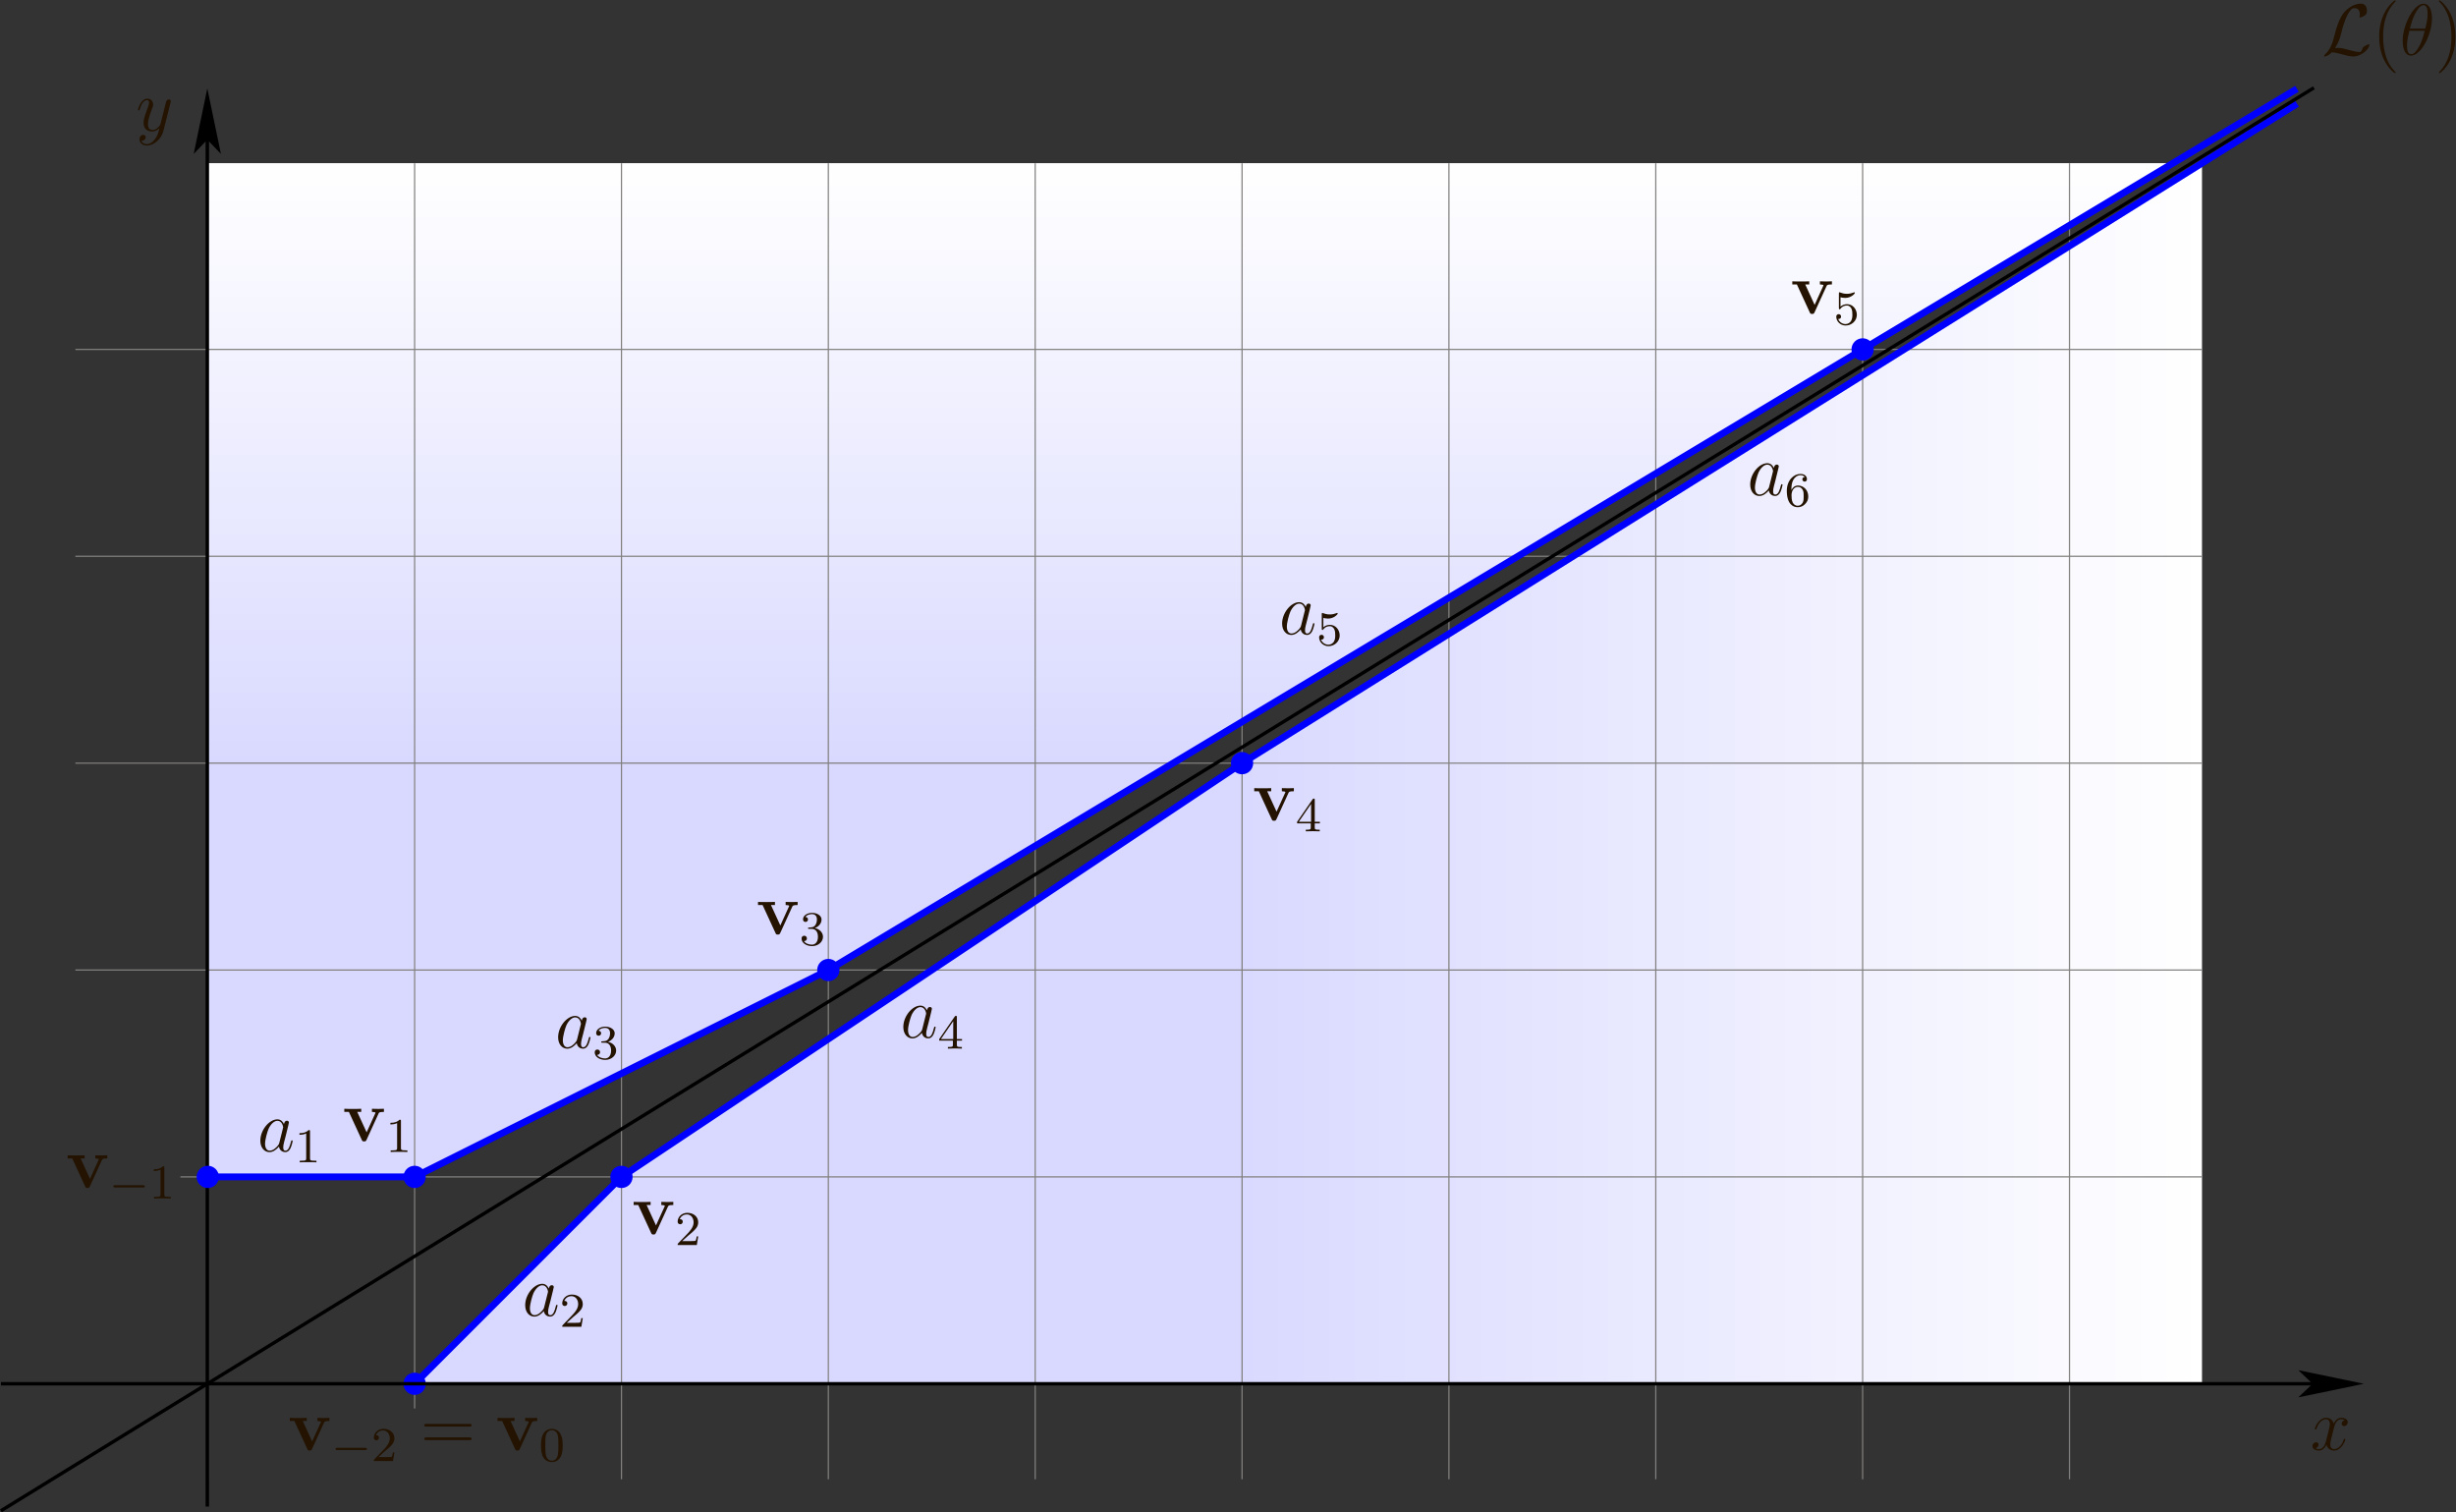 <?xml version="1.0" encoding="UTF-8" standalone="no"?>
<!-- Created with Inkscape (http://www.inkscape.org/) -->

<svg
   version="1.1"
   id="svg2"
   width="406.459"
   height="250.259"
   viewBox="0 0 406.459 250.259"
   xmlns="http://www.w3.org/2000/svg"
   xmlns:svg="http://www.w3.org/2000/svg">
  <rect x="0" y="0" width="406.459" height="250.259" fill="#333333" stroke="none"/>
  <defs
     id="defs6">
    <clipPath
       clipPathUnits="userSpaceOnUse"
       id="clipPath22">
      <path
         d="M 1457.72,932.184 H 259.133 V 1677.02 H 2699.11 Z"
         clip-rule="evenodd"
         id="path20" />
    </clipPath>
    <linearGradient
       x1="47.948"
       y1="603.681"
       x2="47.948"
       y2="753.226"
       gradientUnits="userSpaceOnUse"
       gradientTransform="matrix(10,0,0,10,-1450,-5480)"
       spreadMethod="pad"
       id="linearGradient32">
      <stop
         style="stop-opacity:1;stop-color:#d9d9ff"
         offset="0"
         id="stop24" />
      <stop
         style="stop-opacity:1;stop-color:#d9d9ff"
         offset="0.25"
         id="stop26" />
      <stop
         style="stop-opacity:1;stop-color:#ffffff"
         offset="0.75"
         id="stop28" />
      <stop
         style="stop-opacity:1;stop-color:#ffffff"
         offset="1"
         id="stop30" />
    </linearGradient>
    <clipPath
       clipPathUnits="userSpaceOnUse"
       id="clipPath42">
      <path
         d="M 2734.96,161.684 H 1543.21 V 932.129 L 2734.96,1676.9 Z"
         clip-rule="evenodd"
         id="path40" />
    </clipPath>
    <linearGradient
       x1="239.261"
       y1="487.807"
       x2="478.533"
       y2="487.807"
       gradientUnits="userSpaceOnUse"
       gradientTransform="matrix(10,0,0,10,-1450,-5480)"
       spreadMethod="pad"
       id="linearGradient52">
      <stop
         style="stop-opacity:1;stop-color:#d9d9ff"
         offset="0"
         id="stop44" />
      <stop
         style="stop-opacity:1;stop-color:#d9d9ff"
         offset="0.25"
         id="stop46" />
      <stop
         style="stop-opacity:1;stop-color:#ffffff"
         offset="0.75"
         id="stop48" />
      <stop
         style="stop-opacity:1;stop-color:#ffffff"
         offset="1"
         id="stop50" />
    </linearGradient>
  </defs>
  <g
     id="g8"
     transform="matrix(1.333,0,0,-1.333,-0.147,250.548)">
    <g
       id="g10"
       transform="scale(0.1)">
      <path
         d="m 259.043,932.152 v -513.64 h 256.82 l 513.637,256.82 428.04,256.82 H 259.043"
         style="fill:#d9d9ff;fill-opacity:1;fill-rule:nonzero;stroke:none"
         id="path12" />
      <path
         d="m 515.863,161.688 256.821,256.824 770.466,513.64 V 161.688 H 515.863"
         style="fill:#d9d9ff;fill-opacity:1;fill-rule:nonzero;stroke:none"
         id="path14" />
      <g
         id="g16">
        <g
           id="g18"
           clip-path="url(#clipPath22)">
          <path
             d="M 1457.72,932.184 H 259.133 V 1677.02 H 2699.11 L 1457.72,932.184"
             style="fill:url(#linearGradient32);fill-opacity:1;fill-rule:nonzero;stroke:none"
             id="path34" />
        </g>
      </g>
      <g
         id="g36">
        <g
           id="g38"
           clip-path="url(#clipPath42)">
          <path
             d="M 2734.96,161.684 H 1543.21 V 932.129 L 2734.96,1676.9 V 161.684"
             style="fill:url(#linearGradient52);fill-opacity:1;fill-rule:nonzero;stroke:none"
             id="path54" />
        </g>
      </g>
      <g
         id="g56">
        <path
           d="M 94.699,161.688 H 2734.78 M 225.117,418.512 H 2734.78 M 94.699,675.332 H 2734.78 M 94.699,932.152 H 2734.78 M 94.699,1188.97 H 2734.78 M 94.699,1445.79 H 2734.78 M 259.043,43.156 V 1676.94 M 515.871,131.039 V 1676.94 M 772.691,43.156 V 1676.94 M 1029.51,43.156 V 1676.94 M 1286.33,43.156 V 1676.94 M 1543.15,43.156 V 1676.94 M 1799.98,43.156 V 1676.94 M 2056.8,43.156 V 1676.94 M 2313.62,43.156 V 1676.94 M 2570.44,43.156 V 1676.94"
           style="fill:none;stroke:#81807e;stroke-width:1.502;stroke-linecap:butt;stroke-linejoin:miter;stroke-miterlimit:10;stroke-dasharray:none;stroke-opacity:1"
           id="path58" />
      </g>
      <path
         d="m 2912.35,116.469 c -2.89,-0.539 -3.97,-2.707 -3.97,-4.422 0,-2.164 1.71,-2.887 2.98,-2.887 2.7,0 4.6,2.348 4.6,4.785 0,3.789 -4.33,5.504 -8.12,5.504 -5.51,0 -8.58,-5.414 -9.39,-7.129 -2.07,6.77 -7.67,7.129 -9.3,7.129 -9.2,0 -14.08,-11.824 -14.08,-13.812 0,-0.36 0.36,-0.809 0.99,-0.809 0.73,0 0.9,0.539 1.08,0.902 3.07,10.02 9.12,11.915 11.74,11.915 4.06,0 4.87,-3.793 4.87,-5.957 0,-1.989 -0.54,-4.063 -1.62,-8.395 l -3.07,-12.367 c -1.35,-5.418 -3.97,-10.375 -8.75,-10.375 -0.45,0 -2.71,0 -4.61,1.168 3.25,0.633 3.98,3.34 3.98,4.426 0,1.805 -1.36,2.887 -3.07,2.887 -2.17,0 -4.52,-1.899 -4.52,-4.781 0,-3.793 4.25,-5.508 8.12,-5.508 4.34,0 7.41,3.43 9.31,7.129 1.44,-5.32 5.95,-7.129 9.29,-7.129 9.21,0 14.08,11.824 14.08,13.809 0,0.453 -0.36,0.812 -0.9,0.812 -0.82,0 -0.9,-0.449 -1.18,-1.172 -2.43,-7.941 -7.67,-11.641 -11.73,-11.641 -3.16,0 -4.87,2.344 -4.87,6.043 0,1.984 0.36,3.43 1.8,9.391 l 3.16,12.274 c 1.35,5.414 4.42,9.387 8.58,9.387 0.18,0 2.7,0 4.6,-1.176 v 0"
         style="fill:#231300;fill-opacity:1;fill-rule:nonzero;stroke:none"
         id="path60" />
      <path
         d="m 193.727,1707.17 c -2.438,-3.42 -5.957,-6.49 -10.383,-6.49 -1.082,0 -5.414,0.18 -6.766,4.33 0.27,-0.09 0.723,-0.09 0.899,-0.09 2.711,0 4.515,2.35 4.515,4.42 0,2.08 -1.715,2.8 -3.07,2.8 -1.445,0 -4.602,-1.08 -4.602,-5.51 0,-4.6 3.879,-7.76 9.024,-7.76 9.027,0 18.144,8.3 20.672,18.33 l 8.843,35.19 c 0.09,0.46 0.274,1 0.274,1.54 0,1.35 -1.082,2.25 -2.438,2.25 -0.812,0 -2.707,-0.35 -3.429,-3.06 l -6.68,-26.54 c -0.453,-1.62 -0.453,-1.81 -1.172,-2.79 -1.809,-2.54 -4.785,-5.6 -9.117,-5.6 -5.055,0 -5.504,4.96 -5.504,7.4 0,5.14 2.434,12.09 4.871,18.59 0.992,2.62 1.535,3.88 1.535,5.69 0,3.79 -2.707,7.22 -7.129,7.22 -8.308,0 -11.648,-13.09 -11.648,-13.81 0,-0.36 0.363,-0.81 0.996,-0.81 0.812,0 0.902,0.36 1.262,1.62 2.168,7.59 5.597,11.19 9.121,11.19 0.808,0 2.344,0 2.344,-2.97 0,-2.35 -0.993,-4.97 -2.344,-8.4 -4.426,-11.82 -4.426,-14.8 -4.426,-16.97 0,-8.57 6.137,-10.56 10.652,-10.56 2.618,0 5.864,0.82 9.024,4.15 l 0.09,-0.09 c -1.352,-5.32 -2.258,-8.84 -5.414,-13.27 v 0"
         style="fill:#231300;fill-opacity:1;fill-rule:nonzero;stroke:none"
         id="path62" />
      <path
         d="m 2900.07,1819.8 c 4.88,7.59 6.41,13.36 7.58,18.15 3.16,12.45 6.59,23.28 12.19,29.51 1.08,1.18 1.8,1.99 4.69,1.99 6.23,0 6.41,-6.23 6.41,-7.49 0,-1.63 -0.45,-2.89 -0.45,-3.34 0,-0.64 0.54,-0.64 0.63,-0.64 1.44,0 3.88,1 6.14,2.62 1.62,1.27 2.44,2.17 2.44,5.87 0,4.87 -2.53,8.57 -7.59,8.57 -2.89,0 -10.83,-0.72 -19.68,-9.65 -7.22,-7.41 -11.46,-23.65 -13.17,-30.42 -1.62,-6.23 -2.35,-9.03 -5.06,-14.44 -0.63,-1.08 -2.98,-5.06 -4.24,-6.23 -2.44,-2.26 -3.34,-3.88 -3.34,-4.34 0,-0.17 0.18,-0.53 0.81,-0.53 0.37,0 2.26,0.36 4.61,1.89 1.53,0.9 1.71,1.08 3.79,3.25 4.51,-0.09 7.67,-0.91 13.36,-2.53 4.6,-1.26 9.2,-2.61 13.81,-2.61 7.31,0 14.71,5.5 17.6,9.47 1.8,2.44 2.35,4.69 2.35,4.97 0,0.63 -0.55,0.63 -0.64,0.63 -1.44,0 -3.61,-1 -5.14,-2.08 -2.44,-1.53 -2.62,-2.07 -3.16,-3.61 -0.46,-1.44 -0.99,-2.17 -1.35,-2.71 -0.73,-1.08 -0.82,-1.08 -2.17,-1.08 -4.33,0 -8.85,1.36 -14.8,2.98 -2.53,0.72 -7.49,2.16 -12.01,2.16 -1.17,0 -2.44,-0.09 -3.61,-0.36 v 0"
         style="fill:#231300;fill-opacity:1;fill-rule:nonzero;stroke:none"
         id="path64" />
      <path
         d="m 2975.44,1789.48 c 0,0.27 0,0.45 -1.54,1.98 -9.02,9.12 -14.08,24.01 -14.08,42.43 0,17.5 4.25,32.58 14.72,43.23 0.9,0.81 0.9,0.99 0.9,1.26 0,0.55 -0.45,0.73 -0.81,0.73 -1.18,0 -8.58,-6.5 -13,-15.35 -4.61,-9.12 -6.68,-18.77 -6.68,-29.87 0,-8.04 1.26,-18.78 5.96,-28.44 5.32,-10.83 12.72,-16.7 13.72,-16.7 0.36,0 0.81,0.19 0.81,0.73 v 0"
         style="fill:#231300;fill-opacity:1;fill-rule:nonzero;stroke:none"
         id="path66" />
      <path
         d="m 3020.46,1856.81 c 0,9.21 -2.89,18.14 -10.29,18.14 -12.63,0 -26.08,-26.44 -26.08,-46.3 0,-4.15 0.9,-18.14 10.38,-18.14 12.27,0 25.99,25.81 25.99,46.3 z m -27.35,-12.72 c 1.36,5.32 3.25,12.9 6.86,19.31 2.98,5.42 6.14,9.75 10.11,9.75 2.98,0 4.97,-2.53 4.97,-11.19 0,-3.25 -0.27,-7.76 -2.89,-17.87 z m 18.42,-2.71 c -2.26,-8.85 -4.15,-14.53 -7.4,-20.22 -2.62,-4.61 -5.78,-8.85 -9.57,-8.85 -2.8,0 -5.06,2.17 -5.06,11.1 0,5.87 1.45,12.01 2.89,17.97 h 19.14"
         style="fill:#231300;fill-opacity:1;fill-rule:nonzero;stroke:none"
         id="path68" />
      <path
         d="m 3049.55,1833.89 c 0,6.86 -0.91,18.05 -5.96,28.52 -5.32,10.83 -12.73,16.7 -13.72,16.7 -0.36,0 -0.81,-0.18 -0.81,-0.73 0,-0.27 0,-0.45 1.53,-1.98 9.03,-9.12 14.09,-24.01 14.09,-42.42 0,-17.52 -4.25,-32.59 -14.72,-43.24 -0.9,-0.81 -0.9,-0.99 -0.9,-1.26 0,-0.54 0.45,-0.73 0.81,-0.73 1.17,0 8.58,6.5 13,15.35 4.6,9.2 6.68,18.95 6.68,29.79 v 0"
         style="fill:#231300;fill-opacity:1;fill-rule:nonzero;stroke:none"
         id="path70" />
      <path
         d="m 259.043,418.512 h 256.82"
         style="fill:none;stroke:#0000ff;stroke-width:8.504;stroke-linecap:butt;stroke-linejoin:bevel;stroke-miterlimit:22.926;stroke-dasharray:none;stroke-opacity:1"
         id="path72" />
      <path
         d="M 515.863,418.512 1029.5,675.332"
         style="fill:none;stroke:#0000ff;stroke-width:8.504;stroke-linecap:butt;stroke-linejoin:bevel;stroke-miterlimit:22.926;stroke-dasharray:none;stroke-opacity:1"
         id="path74" />
      <path
         d="M 1029.5,675.332 2313.61,1445.79"
         style="fill:none;stroke:#0000ff;stroke-width:8.504;stroke-linecap:butt;stroke-linejoin:bevel;stroke-miterlimit:22.926;stroke-dasharray:none;stroke-opacity:1"
         id="path76" />
      <path
         d="m 2313.62,1445.79 539.2,323.53"
         style="fill:none;stroke:#0000ff;stroke-width:8.504;stroke-linecap:butt;stroke-linejoin:bevel;stroke-miterlimit:22.926;stroke-dasharray:none;stroke-opacity:1"
         id="path78" />
      <path
         d="M 515.863,161.688 772.684,418.512"
         style="fill:none;stroke:#0000ff;stroke-width:8.504;stroke-linecap:butt;stroke-linejoin:bevel;stroke-miterlimit:22.926;stroke-dasharray:none;stroke-opacity:1"
         id="path80" />
      <path
         d="m 772.684,418.512 770.466,513.64"
         style="fill:none;stroke:#0000ff;stroke-width:8.504;stroke-linecap:butt;stroke-linejoin:bevel;stroke-miterlimit:22.926;stroke-dasharray:none;stroke-opacity:1"
         id="path82" />
      <path
         d="M 1543.15,932.152 2852.94,1750.77"
         style="fill:none;stroke:#0000ff;stroke-width:8.504;stroke-linecap:butt;stroke-linejoin:bevel;stroke-miterlimit:22.926;stroke-dasharray:none;stroke-opacity:1"
         id="path84" />
      <path
         d="m 529.695,418.512 c 0,7.64 -6.191,13.832 -13.832,13.832 -7.633,0 -13.832,-6.192 -13.832,-13.832 0,-7.641 6.199,-13.832 13.832,-13.832 7.641,0 13.832,6.191 13.832,13.832"
         style="fill:#0000ff;fill-opacity:1;fill-rule:nonzero;stroke:none"
         id="path86" />
      <path
         d="m 1043.34,675.332 c 0,7.641 -6.19,13.828 -13.84,13.828 -7.63,0 -13.82,-6.187 -13.82,-13.828 0,-7.641 6.19,-13.832 13.82,-13.832 7.65,0 13.84,6.191 13.84,13.832"
         style="fill:#0000ff;fill-opacity:1;fill-rule:nonzero;stroke:none"
         id="path88" />
      <path
         d="m 2327.45,1445.79 c 0,7.65 -6.19,13.84 -13.83,13.84 -7.64,0 -13.83,-6.19 -13.83,-13.84 0,-7.63 6.19,-13.83 13.83,-13.83 7.64,0 13.83,6.2 13.83,13.83"
         style="fill:#0000ff;fill-opacity:1;fill-rule:nonzero;stroke:none"
         id="path90" />
      <path
         d="m 529.695,161.688 c 0,7.644 -6.191,13.832 -13.832,13.832 -7.633,0 -13.832,-6.188 -13.832,-13.832 0,-7.641 6.199,-13.833 13.832,-13.833 7.641,0 13.832,6.192 13.832,13.833"
         style="fill:#0000ff;fill-opacity:1;fill-rule:nonzero;stroke:none"
         id="path92" />
      <path
         d="m 786.516,418.512 c 0,7.64 -6.192,13.832 -13.832,13.832 -7.633,0 -13.832,-6.192 -13.832,-13.832 0,-7.641 6.199,-13.832 13.832,-13.832 7.64,0 13.832,6.191 13.832,13.832"
         style="fill:#0000ff;fill-opacity:1;fill-rule:nonzero;stroke:none"
         id="path94" />
      <path
         d="m 1556.98,932.152 c 0,7.641 -6.19,13.832 -13.83,13.832 -7.63,0 -13.83,-6.191 -13.83,-13.832 0,-7.64 6.2,-13.832 13.83,-13.832 7.64,0 13.83,6.192 13.83,13.832"
         style="fill:#0000ff;fill-opacity:1;fill-rule:nonzero;stroke:none"
         id="path96" />
      <path
         d="m 127.621,439.359 c 0.633,1.356 0.992,2.075 6.68,2.075 v 3.882 c -3.25,-0.183 -3.43,-0.183 -7.129,-0.183 -2.438,0 -2.621,0 -7.762,0.183 v -3.882 c 2.434,0 4.422,-0.45 4.422,-1.082 0,-0.094 0,-0.18 -0.453,-1.082 l -10.559,-23.2 -11.644,25.364 h 4.965 v 3.882 c -2.078,-0.183 -8.395,-0.183 -10.832,-0.183 -2.617,0 -7.852,0 -10.199,0.183 v -3.882 h 5.684 l 15.891,-34.481 c 0.808,-1.715 0.992,-2.164 3.066,-2.164 1.445,0 2.164,0.18 2.98,1.984 l 14.891,32.586"
         style="fill:#231300;fill-opacity:1;fill-rule:nonzero;stroke:none"
         id="path98" />
      <path
         d="m 178.594,405.363 c 0.961,0 2.289,0 2.289,1.383 0,1.383 -1.328,1.383 -2.289,1.383 h -34.481 c -0.961,0 -2.285,0 -2.285,-1.383 0,-1.383 1.324,-1.383 2.285,-1.383 h 34.481"
         style="fill:#231300;fill-opacity:1;fill-rule:nonzero;stroke:none"
         id="path100" />
      <path
         d="m 205.129,430.031 c 0,1.625 -0.121,1.684 -1.746,1.684 -2.465,-2.402 -5.656,-3.848 -11.371,-3.848 v -1.988 c 1.625,0 4.875,0 8.363,1.629 v -30.871 c 0,-2.227 -0.18,-2.949 -5.895,-2.949 h -2.105 v -1.985 c 2.465,0.18 7.641,0.18 10.348,0.18 2.707,0 7.941,0 10.41,-0.18 v 1.985 h -2.106 c -5.714,0 -5.898,0.722 -5.898,2.949 v 33.394"
         style="fill:#231300;fill-opacity:1;fill-rule:nonzero;stroke:none"
         id="path102" />
      <path
         d="m 471.078,497.121 c 0.637,1.356 0.996,2.074 6.684,2.074 v 3.883 c -3.25,-0.18 -3.43,-0.18 -7.129,-0.18 -2.438,0 -2.621,0 -7.766,0.18 v -3.883 c 2.438,0 4.422,-0.449 4.422,-1.082 0,-0.09 0,-0.179 -0.449,-1.086 l -10.559,-23.195 -11.648,25.363 h 4.965 v 3.883 c -2.075,-0.18 -8.395,-0.18 -10.832,-0.18 -2.614,0 -7.852,0 -10.2,0.18 v -3.883 h 5.688 l 15.887,-34.476 c 0.812,-1.715 0.992,-2.168 3.07,-2.168 1.445,0 2.164,0.179 2.977,1.984 l 14.89,32.586"
         style="fill:#231300;fill-opacity:1;fill-rule:nonzero;stroke:none"
         id="path104" />
      <path
         d="m 498.891,487.797 c 0,1.625 -0.121,1.683 -1.746,1.683 -2.469,-2.406 -5.661,-3.851 -11.375,-3.851 v -1.984 c 1.625,0 4.878,0 8.363,1.625 v -30.868 c 0,-2.23 -0.18,-2.953 -5.895,-2.953 h -2.105 v -1.984 c 2.469,0.18 7.64,0.18 10.347,0.18 2.708,0 7.942,0 10.411,-0.18 v 1.984 h -2.106 c -5.715,0 -5.894,0.723 -5.894,2.953 v 33.395"
         style="fill:#231300;fill-opacity:1;fill-rule:nonzero;stroke:none"
         id="path106" />
      <path
         d="m 984.719,753.938 c 0.629,1.351 0.992,2.074 6.676,2.074 v 3.879 c -3.247,-0.18 -3.43,-0.18 -7.129,-0.18 -2.438,0 -2.618,0 -7.762,0.18 v -3.879 c 2.437,0 4.422,-0.449 4.422,-1.082 0,-0.094 0,-0.184 -0.453,-1.086 l -10.559,-23.196 -11.644,25.364 h 4.964 v 3.879 c -2.074,-0.18 -8.39,-0.18 -10.828,-0.18 -2.621,0 -7.851,0 -10.203,0.18 v -3.879 h 5.688 l 15.886,-34.481 c 0.813,-1.715 0.993,-2.168 3.067,-2.168 1.445,0 2.168,0.18 2.98,1.989 l 14.895,32.586"
         style="fill:#231300;fill-opacity:1;fill-rule:nonzero;stroke:none"
         id="path108" />
      <path
         d="m 1008.86,726.375 c 4.75,0 7.76,-3.488 7.76,-9.809 0,-7.523 -4.27,-9.746 -7.46,-9.746 -3.31,0 -7.82,1.203 -9.93,4.391 2.16,0 3.67,1.383 3.67,3.371 0,1.926 -1.38,3.309 -3.306,3.309 -1.629,0 -3.313,-1.024 -3.313,-3.43 0,-5.715 6.139,-9.445 12.999,-9.445 8,0 13.6,5.535 13.6,11.55 0,4.997 -3.97,9.567 -10.11,10.891 4.75,1.688 8.3,5.777 8.3,10.59 0,4.816 -5.41,8.246 -11.67,8.246 -6.44,0 -11.31,-3.488 -11.31,-8.063 0,-2.23 1.504,-3.191 3.07,-3.191 1.86,0 3.06,1.324 3.06,3.07 0,2.227 -1.92,3.071 -3.25,3.129 2.53,3.309 7.17,3.492 8.25,3.492 1.57,0 6.14,-0.484 6.14,-6.683 0,-4.211 -1.75,-6.738 -2.59,-7.699 -1.81,-1.868 -3.19,-1.985 -6.86,-2.227 -1.14,-0.058 -1.62,-0.121 -1.62,-0.902 0,-0.844 0.53,-0.844 1.56,-0.844 h 3.01"
         style="fill:#231300;fill-opacity:1;fill-rule:nonzero;stroke:none"
         id="path110" />
      <path
         d="m 2268.81,1524.39 c 0.64,1.35 0.99,2.07 6.68,2.07 v 3.89 c -3.25,-0.19 -3.43,-0.19 -7.13,-0.19 -2.43,0 -2.61,0 -7.76,0.19 v -3.89 c 2.44,0 4.42,-0.45 4.42,-1.08 0,-0.09 0,-0.18 -0.45,-1.08 l -10.56,-23.2 -11.64,25.36 h 4.96 v 3.89 c -2.08,-0.19 -8.39,-0.19 -10.83,-0.19 -2.62,0 -7.85,0 -10.2,0.19 v -3.89 h 5.69 l 15.89,-34.48 c 0.8,-1.71 0.99,-2.16 3.06,-2.16 1.45,0 2.17,0.18 2.98,1.98 l 14.89,32.59"
         style="fill:#231300;fill-opacity:1;fill-rule:nonzero;stroke:none"
         id="path112" />
      <path
         d="m 2286.15,1510.55 c 0.78,-0.24 3.19,-0.84 5.72,-0.84 7.52,0 12.09,5.29 12.09,6.2 0,0.66 -0.42,0.84 -0.72,0.84 -0.12,0 -0.24,0 -0.78,-0.3 -2.35,-0.91 -5.12,-1.63 -8.37,-1.63 -3.55,0 -6.5,0.9 -8.36,1.63 -0.6,0.3 -0.72,0.3 -0.78,0.3 -0.79,0 -0.79,-0.66 -0.79,-1.75 v -17.63 c 0,-1.08 0,-1.8 0.97,-1.8 0.48,0 0.66,0.24 0.96,0.72 0.72,0.9 3.01,3.97 8.12,3.97 3.37,0 5,-2.77 5.54,-3.91 1.02,-2.17 1.14,-4.94 1.14,-7.28 0,-2.23 -0.06,-5.48 -1.75,-8.13 -1.14,-1.8 -3.54,-3.67 -6.73,-3.67 -3.91,0 -7.77,2.47 -9.15,6.38 0.18,-0.06 0.54,-0.06 0.6,-0.06 1.69,0 3.01,1.08 3.01,2.95 0,2.23 -1.74,3.01 -2.95,3.01 -1.08,0 -3.01,-0.6 -3.01,-3.19 0,-5.42 4.7,-10.89 11.62,-10.89 7.52,0 13.9,5.83 13.9,13.3 0,6.98 -5.05,13.18 -12.16,13.18 -3.01,0 -5.83,-0.97 -8.12,-3.01 v 11.61"
         style="fill:#231300;fill-opacity:1;fill-rule:nonzero;stroke:none"
         id="path114" />
      <path
         d="m 403.434,113.398 c 0.632,1.356 0.992,2.079 6.679,2.079 v 3.882 c -3.25,-0.183 -3.429,-0.183 -7.129,-0.183 -2.437,0 -2.621,0 -7.761,0.183 v -3.882 c 2.433,0 4.422,-0.454 4.422,-1.082 0,-0.09 0,-0.18 -0.454,-1.082 L 388.633,90.113 376.988,115.477 h 4.965 v 3.882 c -2.074,-0.183 -8.394,-0.183 -10.832,-0.183 -2.617,0 -7.851,0 -10.199,0.183 v -3.882 h 5.687 l 15.883,-34.481 c 0.813,-1.715 0.996,-2.164 3.071,-2.164 1.445,0 2.167,0.176 2.98,1.984 l 14.891,32.582"
         style="fill:#231300;fill-opacity:1;fill-rule:nonzero;stroke:none"
         id="path116" />
      <path
         d="m 454.41,79.391 c 0.965,0 2.289,0 2.289,1.387 0,1.387 -1.324,1.387 -2.289,1.387 h -34.476 c -0.965,0 -2.289,0 -2.289,-1.387 0,-1.387 1.324,-1.387 2.289,-1.387 h 34.476"
         style="fill:#231300;fill-opacity:1;fill-rule:nonzero;stroke:none"
         id="path118" />
      <path
         d="m 479.023,78.012 c 0.961,0.898 3.493,2.887 4.454,3.731 3.73,3.43 7.281,6.738 7.281,12.215 0,7.16 -6.02,11.793 -13.539,11.793 -7.223,0 -11.977,-5.473 -11.977,-10.832 0,-2.949 2.352,-3.367 3.188,-3.367 1.265,0 3.133,0.902 3.133,3.188 0,3.129 -3.008,3.129 -3.731,3.129 1.746,4.395 5.777,5.899 8.723,5.899 5.597,0 8.484,-4.754 8.484,-9.809 0,-6.258 -4.391,-10.832 -11.492,-18.109 l -7.582,-7.828 c -0.723,-0.66 -0.723,-0.777 -0.723,-2.285 h 23.77 l 1.746,10.773 h -1.867 c -0.176,-1.203 -0.661,-4.215 -1.383,-5.359 -0.36,-0.476 -4.934,-0.476 -5.895,-0.476 h -10.711 l 8.121,7.34"
         style="fill:#231300;fill-opacity:1;fill-rule:nonzero;stroke:none"
         id="path120" />
      <path
         d="m 583.801,108.527 c 1.265,0 2.89,0 2.89,1.625 0,1.715 -1.539,1.715 -2.89,1.715 h -53.164 c -1.262,0 -2.887,0 -2.887,-1.625 0,-1.715 1.531,-1.715 2.887,-1.715 z m 0,-16.789 c 1.265,0 2.89,0 2.89,1.625 0,1.715 -1.539,1.715 -2.89,1.715 h -53.164 c -1.262,0 -2.887,0 -2.887,-1.625 0,-1.715 1.531,-1.715 2.887,-1.715 h 53.164"
         style="fill:#231300;fill-opacity:1;fill-rule:nonzero;stroke:none"
         id="path122" />
      <path
         d="m 661.371,113.398 c 0.637,1.356 0.992,2.079 6.68,2.079 v 3.882 c -3.25,-0.183 -3.426,-0.183 -7.129,-0.183 -2.438,0 -2.621,0 -7.762,0.183 v -3.882 c 2.434,0 4.422,-0.454 4.422,-1.082 0,-0.09 0,-0.18 -0.449,-1.082 L 646.57,90.113 634.926,115.477 h 4.965 v 3.882 c -2.075,-0.183 -8.395,-0.183 -10.832,-0.183 -2.618,0 -7.852,0 -10.2,0.183 v -3.882 h 5.688 l 15.887,-34.481 c 0.808,-1.715 0.992,-2.164 3.07,-2.164 1.441,0 2.164,0.176 2.976,1.984 l 14.891,32.582"
         style="fill:#231300;fill-opacity:1;fill-rule:nonzero;stroke:none"
         id="path124" />
      <path
         d="m 699.711,84.93 c 0,6.438 -0.66,10.352 -2.648,14.203 -2.649,5.297 -7.524,6.617 -10.833,6.617 -7.582,0 -10.347,-5.656 -11.191,-7.34 -2.168,-4.395 -2.285,-10.352 -2.285,-13.48 0,-3.973 0.18,-10.047 3.07,-14.863 2.766,-4.449 7.219,-5.594 10.406,-5.594 2.891,0 8.063,0.898 11.075,6.859 2.226,4.328 2.406,9.688 2.406,13.598 z M 686.23,66.156 c -2.046,0 -6.195,0.961 -7.46,7.281 -0.661,3.43 -0.661,9.086 -0.661,12.215 0,4.152 0,8.363 0.661,11.672 1.265,6.141 5.957,6.742 7.46,6.742 2.047,0 6.2,-1.023 7.403,-6.5 0.722,-3.309 0.722,-7.82 0.722,-11.914 0,-3.551 0,-8.969 -0.722,-12.336 -1.266,-6.32 -5.414,-7.16 -7.403,-7.16 v 0"
         style="fill:#231300;fill-opacity:1;fill-rule:nonzero;stroke:none"
         id="path126" />
      <path
         d="m 830.332,381.547 c 0.633,1.355 0.992,2.078 6.68,2.078 v 3.883 c -3.25,-0.184 -3.426,-0.184 -7.129,-0.184 -2.438,0 -2.617,0 -7.762,0.184 v -3.883 c 2.434,0 4.422,-0.453 4.422,-1.082 0,-0.09 0,-0.18 -0.449,-1.082 l -10.563,-23.199 -11.644,25.363 h 4.965 v 3.883 c -2.075,-0.184 -8.391,-0.184 -10.829,-0.184 -2.617,0 -7.855,0 -10.199,0.184 v -3.883 h 5.684 l 15.887,-34.48 c 0.808,-1.715 0.992,-2.165 3.07,-2.165 1.441,0 2.164,0.18 2.976,1.985 l 14.891,32.582"
         style="fill:#231300;fill-opacity:1;fill-rule:nonzero;stroke:none"
         id="path128" />
      <path
         d="m 856.215,346.168 c 0.961,0.902 3.492,2.891 4.453,3.73 3.73,3.434 7.281,6.743 7.281,12.219 0,7.156 -6.019,11.793 -13.539,11.793 -7.222,0 -11.976,-5.476 -11.976,-10.832 0,-2.949 2.347,-3.367 3.191,-3.367 1.262,0 3.125,0.902 3.125,3.184 0,3.132 -3.004,3.132 -3.73,3.132 1.75,4.391 5.777,5.899 8.726,5.899 5.598,0 8.484,-4.758 8.484,-9.809 0,-6.258 -4.39,-10.832 -11.492,-18.113 l -7.582,-7.824 c -0.722,-0.66 -0.722,-0.782 -0.722,-2.285 h 23.769 l 1.746,10.773 h -1.867 c -0.18,-1.207 -0.66,-4.215 -1.383,-5.359 -0.359,-0.477 -4.933,-0.477 -5.898,-0.477 H 848.09 l 8.125,7.336"
         style="fill:#231300;fill-opacity:1;fill-rule:nonzero;stroke:none"
         id="path130" />
      <path
         d="m 1600.79,895.191 c 0.63,1.356 0.99,2.075 6.68,2.075 v 3.882 c -3.25,-0.179 -3.43,-0.179 -7.13,-0.179 -2.44,0 -2.62,0 -7.77,0.179 v -3.882 c 2.44,0 4.43,-0.45 4.43,-1.082 0,-0.09 0,-0.18 -0.45,-1.082 l -10.56,-23.196 -11.65,25.36 h 4.97 v 3.882 c -2.08,-0.179 -8.4,-0.179 -10.83,-0.179 -2.62,0 -7.85,0 -10.2,0.179 v -3.882 h 5.68 l 15.89,-34.481 c 0.81,-1.711 0.99,-2.164 3.07,-2.164 1.44,0 2.16,0.18 2.98,1.988 l 14.89,32.582"
         style="fill:#231300;fill-opacity:1;fill-rule:nonzero;stroke:none"
         id="path132" />
      <path
         d="m 1633.41,886.457 c 0,1.211 0,1.688 -1.27,1.688 -0.78,0 -0.84,-0.063 -1.44,-0.903 l -19.2,-27.859 v -1.985 h 16.97 v -5 c 0,-2.222 -0.18,-2.882 -4.81,-2.882 h -1.39 v -1.989 c 5.12,0.184 5.24,0.184 8.67,0.184 3.43,0 3.55,0 8.67,-0.184 v 1.989 h -1.39 c -4.63,0 -4.81,0.66 -4.81,2.882 v 5 h 6.38 v 1.985 h -6.38 z m -4.52,-4.871 v -22.203 h -15.28 l 15.28,22.203"
         style="fill:#231300;fill-opacity:1;fill-rule:nonzero;stroke:none"
         id="path134" />
      <path
         d="m 347.879,460.898 c -0.449,-1.531 -0.449,-1.714 -1.719,-3.429 -1.984,-2.524 -5.953,-6.406 -10.195,-6.406 -3.699,0 -5.777,3.339 -5.777,8.664 0,4.964 2.8,15.074 4.515,18.863 3.067,6.316 7.309,9.566 10.828,9.566 5.961,0 7.129,-7.402 7.129,-8.121 0,-0.09 -0.269,-1.265 -0.359,-1.445 z m 5.777,23.106 c -0.996,2.351 -3.433,5.957 -8.125,5.957 -10.199,0 -21.211,-13.176 -21.211,-26.535 0,-8.938 5.235,-14.172 11.375,-14.172 4.965,0 9.207,3.883 11.735,6.863 0.902,-5.328 5.144,-6.863 7.851,-6.863 2.707,0 4.871,1.629 6.496,4.875 1.446,3.07 2.711,8.574 2.711,8.937 0,0.454 -0.363,0.813 -0.906,0.813 -0.812,0 -0.898,-0.453 -1.262,-1.805 -1.351,-5.324 -3.066,-11.011 -6.769,-11.011 -2.617,0 -2.797,2.343 -2.797,4.148 0,2.078 0.269,3.07 1.082,6.594 0.633,2.254 1.082,4.238 1.805,6.859 3.339,13.539 4.152,16.785 4.152,17.328 0,1.262 -0.992,2.258 -2.348,2.258 -2.886,0 -3.609,-3.16 -3.789,-4.246 v 0"
         style="fill:#231300;fill-opacity:1;fill-rule:nonzero;stroke:none"
         id="path136" />
      <path
         d="m 386,474.949 c 0,1.625 -0.121,1.684 -1.746,1.684 -2.469,-2.403 -5.656,-3.848 -11.371,-3.848 v -1.988 c 1.621,0 4.875,0 8.359,1.625 v -30.867 c 0,-2.227 -0.176,-2.946 -5.894,-2.946 h -2.106 v -1.988 c 2.469,0.176 7.645,0.176 10.352,0.176 2.707,0 7.941,0 10.41,-0.176 v 1.988 h -2.109 c -5.715,0 -5.895,0.719 -5.895,2.946 v 33.394"
         style="fill:#231300;fill-opacity:1;fill-rule:nonzero;stroke:none"
         id="path138" />
      <path
         d="m 717.59,589.309 c -0.453,-1.536 -0.453,-1.715 -1.719,-3.43 -1.984,-2.527 -5.957,-6.406 -10.195,-6.406 -3.703,0 -5.781,3.34 -5.781,8.664 0,4.965 2.8,15.074 4.511,18.863 3.071,6.316 7.317,9.566 10.836,9.566 5.953,0 7.129,-7.402 7.129,-8.121 0,-0.09 -0.273,-1.265 -0.359,-1.445 z m 5.777,23.105 c -0.996,2.348 -3.433,5.957 -8.125,5.957 -10.203,0 -21.211,-13.176 -21.211,-26.535 0,-8.938 5.231,-14.172 11.371,-14.172 4.965,0 9.207,3.883 11.735,6.863 0.898,-5.328 5.144,-6.863 7.851,-6.863 2.707,0 4.875,1.625 6.5,4.875 1.442,3.07 2.707,8.574 2.707,8.938 0,0.453 -0.363,0.812 -0.902,0.812 -0.813,0 -0.906,-0.453 -1.266,-1.809 -1.351,-5.32 -3.066,-11.007 -6.769,-11.007 -2.617,0 -2.797,2.343 -2.797,4.148 0,2.078 0.273,3.07 1.082,6.59 0.633,2.258 1.082,4.242 1.809,6.863 3.336,13.535 4.152,16.785 4.152,17.324 0,1.266 -0.992,2.262 -2.348,2.262 -2.89,0 -3.613,-3.16 -3.789,-4.246 v 0"
         style="fill:#231300;fill-opacity:1;fill-rule:nonzero;stroke:none"
         id="path140" />
      <path
         d="m 752.035,585.121 c 4.758,0 7.766,-3.488 7.766,-9.808 0,-7.524 -4.274,-9.747 -7.461,-9.747 -3.313,0 -7.824,1.2 -9.93,4.391 2.164,0 3.668,1.383 3.668,3.371 0,1.926 -1.383,3.309 -3.308,3.309 -1.625,0 -3.309,-1.028 -3.309,-3.43 0,-5.719 6.137,-9.449 12.996,-9.449 8.004,0 13.602,5.539 13.602,11.555 0,4.996 -3.973,9.566 -10.114,10.89 4.754,1.684 8.309,5.777 8.309,10.59 0,4.816 -5.414,8.246 -11.676,8.246 -6.437,0 -11.312,-3.492 -11.312,-8.062 0,-2.227 1.504,-3.192 3.07,-3.192 1.863,0 3.066,1.324 3.066,3.07 0,2.227 -1.925,3.071 -3.246,3.129 2.524,3.309 7.16,3.489 8.242,3.489 1.563,0 6.137,-0.481 6.137,-6.68 0,-4.211 -1.742,-6.738 -2.59,-7.699 -1.8,-1.867 -3.187,-1.985 -6.855,-2.231 -1.145,-0.058 -1.625,-0.117 -1.625,-0.898 0,-0.844 0.543,-0.844 1.562,-0.844 h 3.008"
         style="fill:#231300;fill-opacity:1;fill-rule:nonzero;stroke:none"
         id="path142" />
      <path
         d="m 1616.45,1102.95 c -0.45,-1.54 -0.45,-1.72 -1.71,-3.44 -1.99,-2.53 -5.96,-6.4 -10.2,-6.4 -3.7,0 -5.78,3.33 -5.78,8.66 0,4.96 2.8,15.07 4.51,18.86 3.07,6.32 7.31,9.57 10.84,9.57 5.95,0 7.13,-7.4 7.13,-8.12 0,-0.09 -0.28,-1.27 -0.36,-1.45 z m 5.78,23.1 c -0.99,2.34 -3.43,5.96 -8.12,5.96 -10.2,0 -21.22,-13.18 -21.22,-26.54 0,-8.93 5.24,-14.17 11.38,-14.17 4.96,0 9.2,3.88 11.73,6.86 0.9,-5.33 5.14,-6.86 7.85,-6.86 2.71,0 4.88,1.62 6.5,4.88 1.45,3.06 2.71,8.57 2.71,8.93 0,0.45 -0.36,0.81 -0.9,0.81 -0.82,0 -0.91,-0.45 -1.27,-1.8 -1.35,-5.33 -3.07,-11.01 -6.77,-11.01 -2.61,0 -2.8,2.34 -2.8,4.15 0,2.07 0.28,3.07 1.09,6.59 0.63,2.25 1.08,4.24 1.8,6.85 3.34,13.54 4.16,16.8 4.16,17.34 0,1.26 -0.99,2.25 -2.35,2.25 -2.89,0 -3.61,-3.16 -3.79,-4.24 v 0"
         style="fill:#231300;fill-opacity:1;fill-rule:nonzero;stroke:none"
         id="path144" />
      <path
         d="m 1644.1,1112.48 c 0.78,-0.24 3.19,-0.84 5.72,-0.84 7.52,0 12.09,5.29 12.09,6.2 0,0.66 -0.42,0.84 -0.72,0.84 -0.12,0 -0.24,0 -0.78,-0.3 -2.35,-0.9 -5.11,-1.62 -8.36,-1.62 -3.55,0 -6.5,0.9 -8.37,1.62 -0.6,0.3 -0.72,0.3 -0.78,0.3 -0.79,0 -0.79,-0.66 -0.79,-1.75 v -17.63 c 0,-1.08 0,-1.8 0.97,-1.8 0.48,0 0.66,0.24 0.96,0.72 0.73,0.91 3.01,3.98 8.12,3.98 3.37,0 5,-2.77 5.54,-3.91 1.03,-2.17 1.14,-4.94 1.14,-7.29 0,-2.22 -0.05,-5.48 -1.74,-8.12 -1.14,-1.81 -3.55,-3.67 -6.74,-3.67 -3.91,0 -7.77,2.47 -9.15,6.37 0.18,-0.06 0.54,-0.06 0.61,-0.06 1.68,0 3,1.09 3,2.95 0,2.23 -1.74,3.01 -2.94,3.01 -1.09,0 -3.02,-0.6 -3.02,-3.19 0,-5.41 4.7,-10.89 11.62,-10.89 7.52,0 13.9,5.84 13.9,13.3 0,6.98 -5.06,13.18 -12.15,13.18 -3.02,0 -5.84,-0.97 -8.13,-3.01 v 11.61"
         style="fill:#231300;fill-opacity:1;fill-rule:nonzero;stroke:none"
         id="path146" />
      <path
         d="m 676.711,256.703 c -0.453,-1.539 -0.453,-1.719 -1.715,-3.433 -1.988,-2.528 -5.957,-6.407 -10.199,-6.407 -3.703,0 -5.777,3.34 -5.777,8.664 0,4.965 2.796,15.075 4.511,18.864 3.071,6.316 7.313,9.566 10.832,9.566 5.957,0 7.133,-7.398 7.133,-8.121 0,-0.09 -0.273,-1.266 -0.363,-1.445 z m 5.777,23.106 c -0.992,2.347 -3.429,5.957 -8.125,5.957 -10.199,0 -21.211,-13.18 -21.211,-26.539 0,-8.938 5.235,-14.168 11.371,-14.168 4.965,0 9.207,3.879 11.735,6.859 0.902,-5.328 5.144,-6.859 7.851,-6.859 2.711,0 4.875,1.625 6.5,4.875 1.446,3.066 2.707,8.57 2.707,8.933 0,0.453 -0.359,0.817 -0.902,0.817 -0.812,0 -0.902,-0.457 -1.266,-1.809 -1.351,-5.324 -3.066,-11.012 -6.769,-11.012 -2.613,0 -2.797,2.344 -2.797,4.153 0,2.074 0.273,3.066 1.082,6.589 0.633,2.254 1.086,4.243 1.809,6.86 3.336,13.539 4.152,16.785 4.152,17.328 0,1.262 -0.992,2.258 -2.348,2.258 -2.89,0 -3.613,-3.16 -3.789,-4.242 v 0"
         style="fill:#231300;fill-opacity:1;fill-rule:nonzero;stroke:none"
         id="path148" />
      <path
         d="m 712.906,244.699 c 0.965,0.899 3.489,2.887 4.449,3.731 3.735,3.429 7.282,6.738 7.282,12.215 0,7.16 -6.016,11.793 -13.535,11.793 -7.223,0 -11.977,-5.473 -11.977,-10.833 0,-2.949 2.348,-3.367 3.188,-3.367 1.265,0 3.128,0.903 3.128,3.192 0,3.125 -3.007,3.125 -3.73,3.125 1.746,4.394 5.777,5.898 8.727,5.898 5.597,0 8.484,-4.754 8.484,-9.808 0,-6.258 -4.391,-10.832 -11.492,-18.11 l -7.582,-7.828 c -0.723,-0.66 -0.723,-0.777 -0.723,-2.285 h 23.766 l 1.746,10.773 h -1.864 c -0.179,-1.203 -0.66,-4.211 -1.382,-5.359 -0.36,-0.477 -4.938,-0.477 -5.899,-0.477 h -10.711 l 8.125,7.34"
         style="fill:#231300;fill-opacity:1;fill-rule:nonzero;stroke:none"
         id="path150" />
      <path
         d="m 1146.16,602.074 c -0.45,-1.535 -0.45,-1.719 -1.71,-3.429 -1.99,-2.532 -5.97,-6.411 -10.2,-6.411 -3.71,0 -5.79,3.34 -5.79,8.664 0,4.965 2.81,15.075 4.52,18.868 3.07,6.312 7.31,9.566 10.83,9.566 5.96,0 7.13,-7.402 7.13,-8.125 0,-0.09 -0.27,-1.266 -0.36,-1.441 z m 5.78,23.106 c -1,2.343 -3.44,5.957 -8.13,5.957 -10.2,0 -21.21,-13.18 -21.21,-26.535 0,-8.938 5.24,-14.172 11.37,-14.172 4.97,0 9.21,3.879 11.74,6.859 0.9,-5.328 5.14,-6.859 7.85,-6.859 2.71,0 4.87,1.621 6.5,4.875 1.44,3.066 2.71,8.57 2.71,8.933 0,0.45 -0.37,0.813 -0.91,0.813 -0.81,0 -0.9,-0.449 -1.26,-1.805 -1.35,-5.324 -3.07,-11.012 -6.77,-11.012 -2.62,0 -2.8,2.348 -2.8,4.153 0,2.074 0.27,3.07 1.08,6.586 0.64,2.257 1.09,4.246 1.81,6.863 3.34,13.535 4.15,16.785 4.15,17.328 0,1.266 -0.99,2.258 -2.34,2.258 -2.89,0 -3.62,-3.156 -3.79,-4.242 v 0"
         style="fill:#231300;fill-opacity:1;fill-rule:nonzero;stroke:none"
         id="path152" />
      <path
         d="m 1189.09,616.727 c 0,1.203 0,1.683 -1.26,1.683 -0.78,0 -0.85,-0.062 -1.44,-0.898 l -19.2,-27.864 v -1.988 h 16.97 v -4.992 c 0,-2.227 -0.18,-2.887 -4.82,-2.887 h -1.38 v -1.988 c 5.11,0.184 5.23,0.184 8.67,0.184 3.42,0 3.55,0 8.66,-0.184 v 1.988 h -1.38 c -4.64,0 -4.82,0.66 -4.82,2.887 v 4.992 h 6.38 v 1.988 h -6.38 z m -4.51,-4.875 v -22.204 h -15.29 l 15.29,22.204"
         style="fill:#231300;fill-opacity:1;fill-rule:nonzero;stroke:none"
         id="path154" />
      <path
         d="m 2197.61,1275.47 c -0.45,-1.53 -0.45,-1.71 -1.71,-3.43 -1.99,-2.52 -5.96,-6.4 -10.2,-6.4 -3.7,0 -5.78,3.33 -5.78,8.66 0,4.96 2.8,15.07 4.52,18.86 3.06,6.32 7.31,9.57 10.83,9.57 5.96,0 7.13,-7.4 7.13,-8.12 0,-0.09 -0.27,-1.27 -0.36,-1.45 z m 5.78,23.11 c -0.99,2.35 -3.43,5.96 -8.12,5.96 -10.2,0 -21.22,-13.18 -21.22,-26.54 0,-8.94 5.24,-14.17 11.38,-14.17 4.96,0 9.2,3.88 11.73,6.86 0.9,-5.33 5.15,-6.86 7.86,-6.86 2.7,0 4.87,1.62 6.49,4.88 1.45,3.06 2.71,8.57 2.71,8.93 0,0.45 -0.36,0.81 -0.9,0.81 -0.82,0 -0.9,-0.45 -1.27,-1.81 -1.35,-5.32 -3.06,-11 -6.76,-11 -2.62,0 -2.8,2.34 -2.8,4.15 0,2.07 0.27,3.07 1.08,6.59 0.63,2.25 1.08,4.24 1.81,6.85 3.33,13.54 4.15,16.79 4.15,17.33 0,1.27 -0.99,2.26 -2.35,2.26 -2.89,0 -3.61,-3.16 -3.79,-4.24 v 0"
         style="fill:#231300;fill-opacity:1;fill-rule:nonzero;stroke:none"
         id="path156" />
      <path
         d="m 2225.15,1271.11 c 0,5 0.42,9.39 2.58,13.06 1.81,3.01 4.88,5.47 8.67,5.47 1.2,0 3.97,-0.18 5.35,-2.28 -2.7,-0.12 -2.95,-2.16 -2.95,-2.83 0,-1.8 1.39,-2.83 2.84,-2.83 1.08,0 2.82,0.66 2.82,2.95 0,3.62 -2.71,6.56 -8.12,6.56 -8.36,0 -16.85,-7.94 -16.85,-20.94 0,-16.31 7.58,-20.34 13.42,-20.34 2.89,0 6.02,0.78 8.73,3.37 2.4,2.35 4.45,4.88 4.45,10.11 0,7.88 -5.96,13.42 -12.64,13.42 -4.33,0 -6.92,-2.77 -8.3,-5.72 z m 7.76,-19.37 c -3.19,0 -5.18,2.22 -6.08,3.91 -1.38,2.71 -1.5,6.8 -1.5,9.08 0,5.96 3.25,10.41 7.88,10.41 3.01,0 4.81,-1.56 5.96,-3.67 1.26,-2.22 1.26,-4.93 1.26,-8 0,-3.07 0,-5.72 -1.2,-7.88 -1.57,-2.77 -3.67,-3.85 -6.32,-3.85 v 0"
         style="fill:#231300;fill-opacity:1;fill-rule:nonzero;stroke:none"
         id="path158" />
      <path
         d="M 258.48,1726.05 V 9.258"
         style="fill:none;stroke:#000000;stroke-width:4.252;stroke-linecap:butt;stroke-linejoin:bevel;stroke-miterlimit:22.926;stroke-dasharray:none;stroke-opacity:1"
         id="path160" />
      <path
         d="m 272.871,418.512 c 0,7.64 -6.191,13.832 -13.828,13.832 -7.633,0 -13.836,-6.192 -13.836,-13.832 0,-7.641 6.203,-13.832 13.836,-13.832 7.637,0 13.828,6.191 13.828,13.832"
         style="fill:#0000ff;fill-opacity:1;fill-rule:nonzero;stroke:none"
         id="path162" />
      <path
         d="M 2.219,161.688 H 2915.14"
         style="fill:none;stroke:#000000;stroke-width:4.252;stroke-linecap:butt;stroke-linejoin:bevel;stroke-miterlimit:22.926;stroke-dasharray:none;stroke-opacity:1"
         id="path164" />
      <path
         d="M 2.219,3.98 2873.86,1770.58"
         style="fill:none;stroke:#000000;stroke-width:4.252;stroke-linecap:butt;stroke-linejoin:bevel;stroke-miterlimit:22.926;stroke-dasharray:none;stroke-opacity:1"
         id="path166" />
      <path
         d="m 258.48,1708.24 14.512,-15.19 -14.512,69.86 -14.511,-69.86 14.511,15.19"
         style="fill:#000000;fill-opacity:1;fill-rule:evenodd;stroke:none"
         id="path168" />
      <path
         d="m 258.48,1708.24 14.512,-15.19 -14.512,69.86 -14.511,-69.86 z"
         style="fill:none;stroke:#000000;stroke-width:2.835;stroke-linecap:butt;stroke-linejoin:miter;stroke-miterlimit:22.926;stroke-dasharray:none;stroke-opacity:1"
         id="path170" />
      <path
         d="m 2874.29,161.688 -15.19,14.515 69.85,-14.515 -69.85,-14.512 15.19,14.512"
         style="fill:#000000;fill-opacity:1;fill-rule:evenodd;stroke:none"
         id="path172" />
      <path
         d="m 2874.29,161.688 -15.19,14.515 69.85,-14.515 -69.85,-14.512 z"
         style="fill:none;stroke:#000000;stroke-width:2.835;stroke-linecap:butt;stroke-linejoin:miter;stroke-miterlimit:22.926;stroke-dasharray:none;stroke-opacity:1"
         id="path174" />
    </g>
  </g>
</svg>
